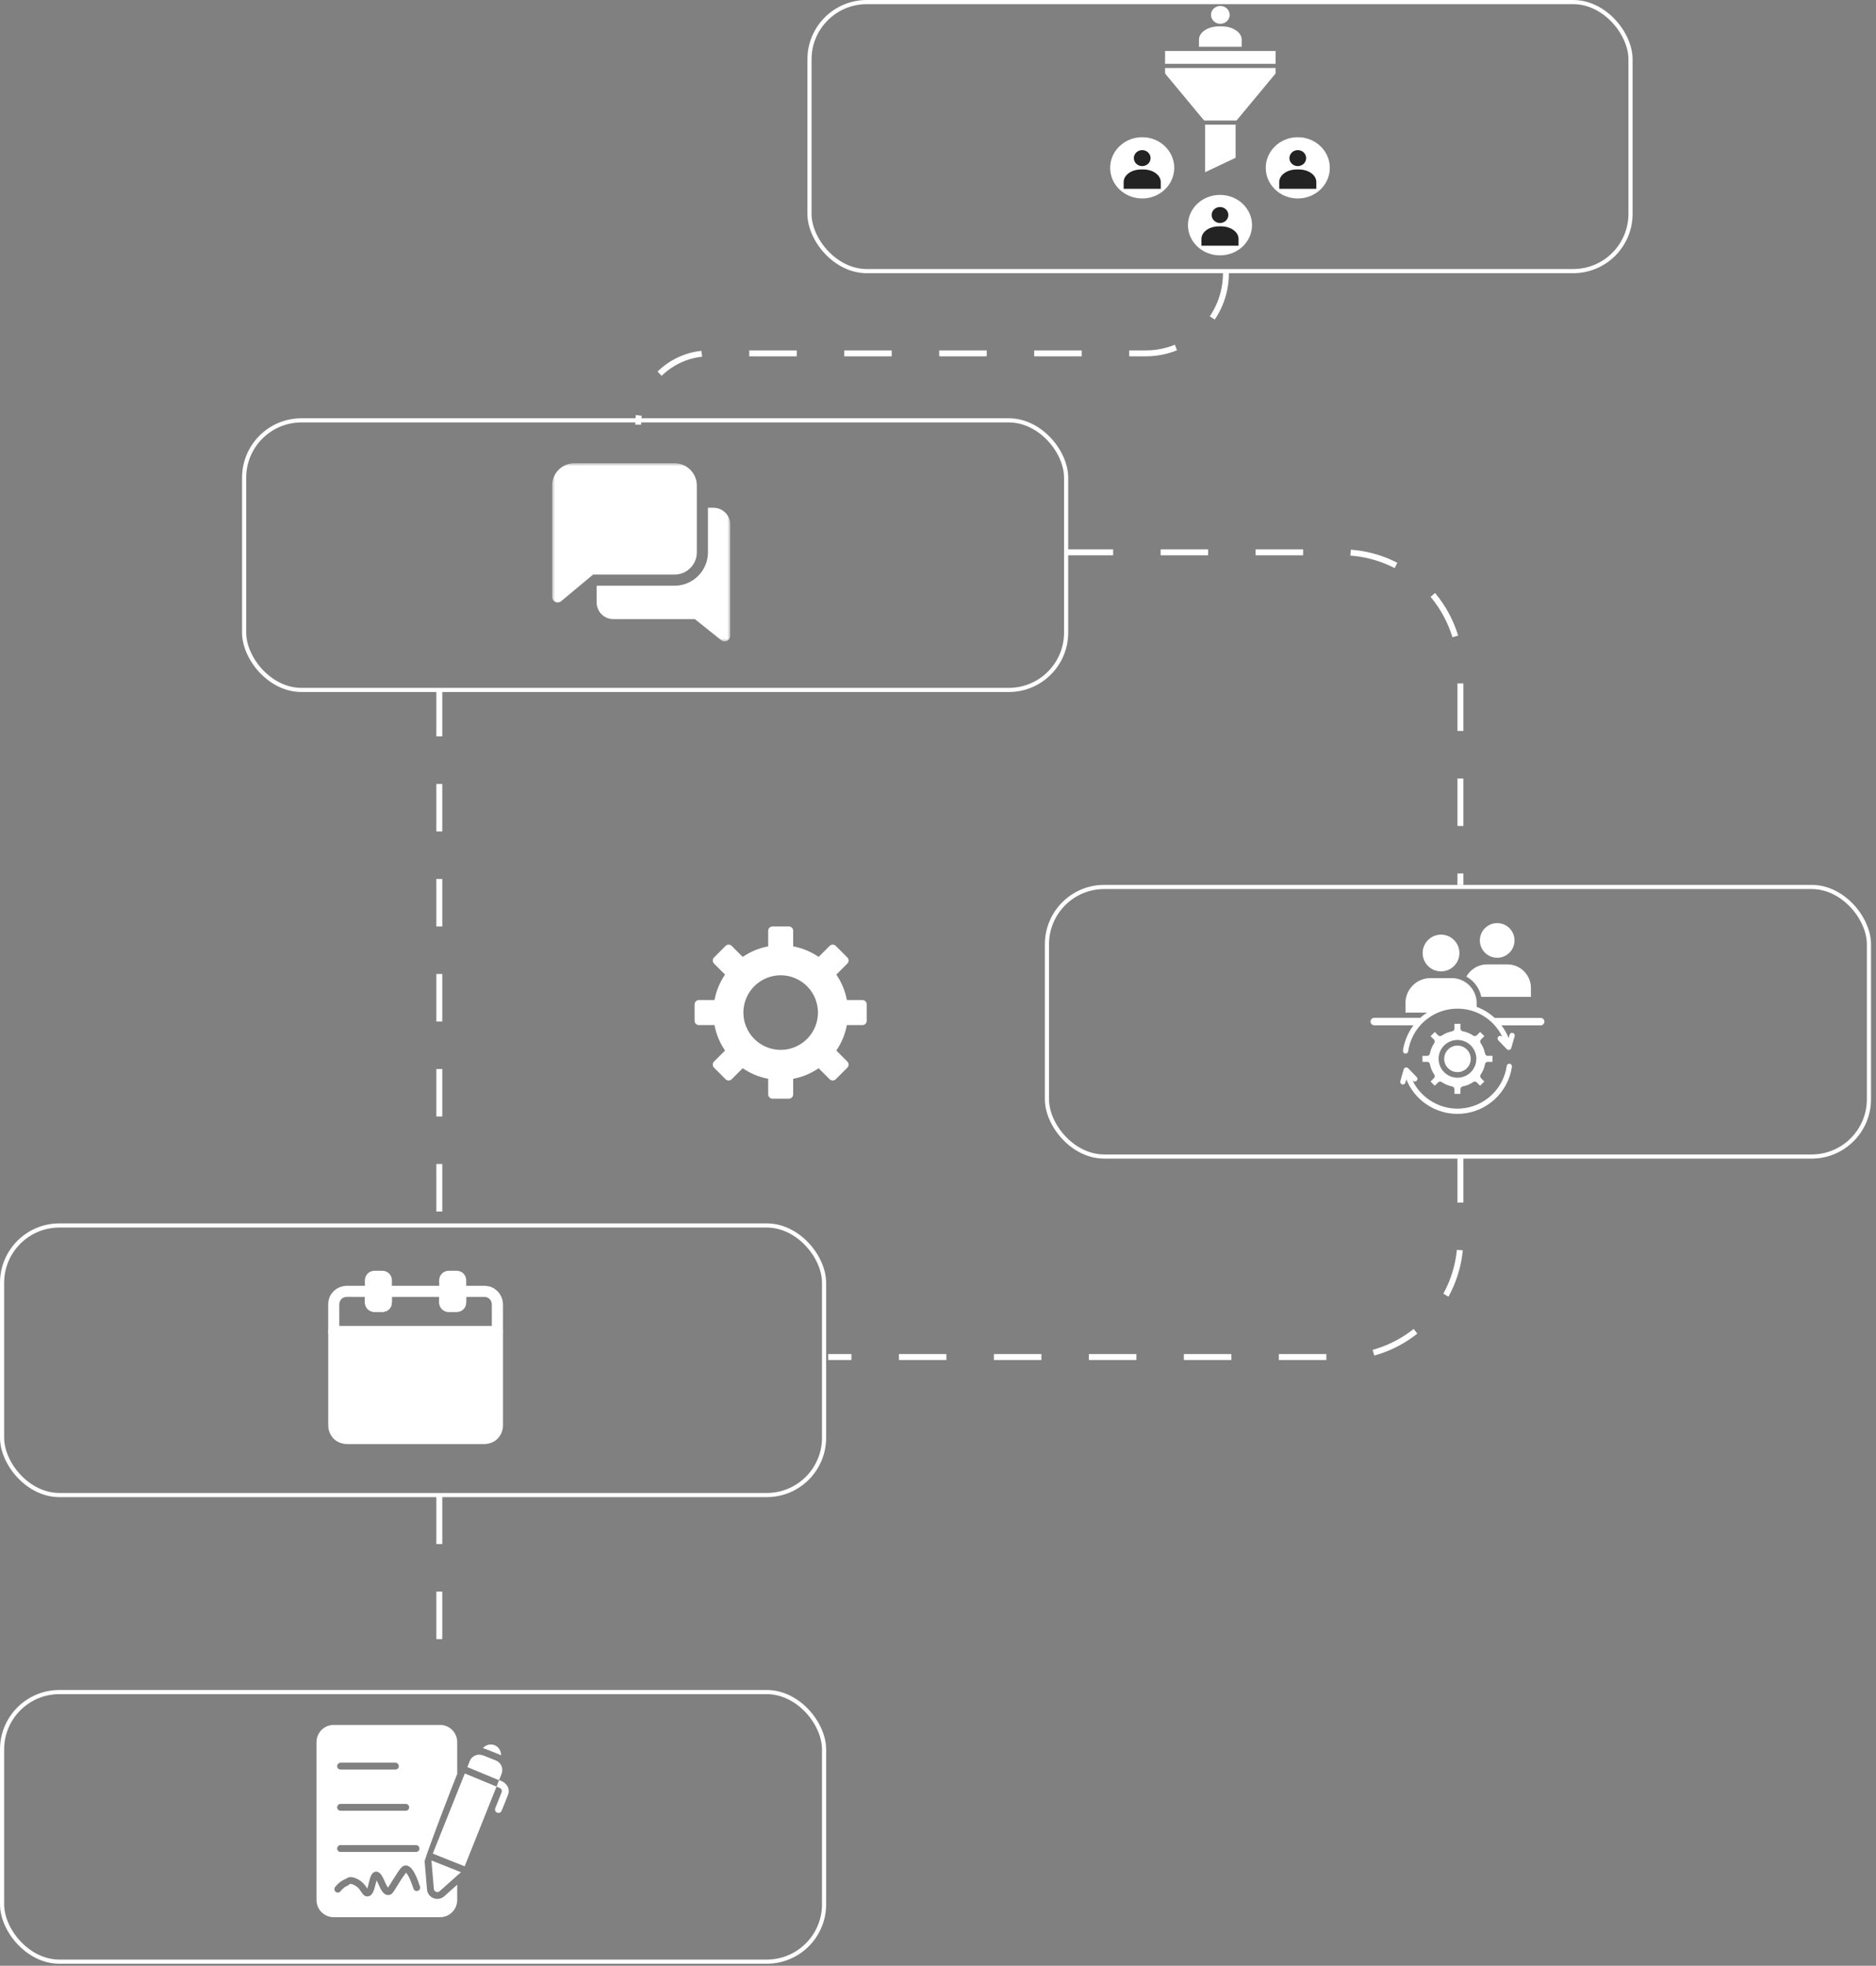 <svg width="316" height="331" viewBox="0 0 316 331" fill="none" xmlns="http://www.w3.org/2000/svg">
<rect x="0" y="0" width="316" height="331" fill="#808080" stroke="none"/>
<rect x="136.35" y="0.35" width="138.3" height="45.3" rx="9.65" stroke="white" stroke-width="0.7"/>
<rect x="41.123" y="70.782" width="138.459" height="45.391" rx="9.65" stroke="white" stroke-width="0.7"/>
<rect x="176.35" y="149.35" width="138.459" height="45.391" rx="9.65" stroke="white" stroke-width="0.7"/>
<rect x="0.35" y="284.918" width="138.459" height="45.391" rx="9.65" stroke="white" stroke-width="0.7"/>
<rect x="0.35" y="206.35" width="138.459" height="45.391" rx="9.65" stroke="white" stroke-width="0.7"/>
<path d="M83.781 224.224V240.046C83.781 241.246 82.809 242.224 81.609 242.224H58.391C57.191 242.224 56.219 241.246 56.219 240.046V224.224H83.781Z" fill="white"/>
<path d="M82.843 224.237V225.846V229.665V234.29V238.215C82.843 238.821 82.847 239.431 82.843 240.037C82.843 240.143 82.837 240.246 82.822 240.349C82.834 240.265 82.843 240.184 82.856 240.099C82.828 240.281 82.781 240.456 82.715 240.624C82.746 240.549 82.778 240.474 82.809 240.399C82.756 240.524 82.693 240.646 82.618 240.762C82.6 240.79 82.578 240.818 82.559 240.846C82.509 240.928 82.725 240.653 82.618 240.768C82.572 240.818 82.531 240.871 82.481 240.918C82.434 240.965 82.381 241.009 82.331 241.056C82.234 241.14 82.425 240.981 82.425 240.984C82.425 240.99 82.353 241.037 82.34 241.043C82.222 241.124 82.093 241.19 81.959 241.246C82.034 241.215 82.109 241.184 82.184 241.153C82.015 241.221 81.84 241.268 81.659 241.293C81.743 241.281 81.825 241.271 81.909 241.259C81.628 241.296 81.334 241.281 81.05 241.281C80.493 241.281 79.937 241.281 79.381 241.281C78.546 241.281 77.712 241.281 76.881 241.281C75.853 241.281 74.825 241.281 73.796 241.281C72.671 241.281 71.55 241.281 70.425 241.281C69.29 241.281 68.156 241.281 67.018 241.281C65.956 241.281 64.897 241.281 63.834 241.281C62.947 241.281 62.056 241.281 61.168 241.281C60.534 241.281 59.9 241.281 59.268 241.281C58.984 241.281 58.7 241.281 58.418 241.281C58.309 241.281 58.203 241.274 58.093 241.259C58.178 241.271 58.259 241.281 58.343 241.293C58.162 241.265 57.987 241.218 57.818 241.153L58.043 241.246C57.918 241.193 57.797 241.131 57.681 241.056C57.653 241.037 57.625 241.015 57.596 240.996C57.515 240.946 57.79 241.162 57.675 241.056C57.625 241.009 57.572 240.968 57.525 240.918C57.478 240.871 57.434 240.818 57.387 240.768C57.303 240.671 57.462 240.862 57.459 240.862C57.453 240.862 57.406 240.79 57.4 240.778C57.318 240.659 57.253 240.531 57.197 240.396C57.228 240.471 57.259 240.546 57.29 240.621C57.221 240.453 57.175 240.278 57.15 240.096C57.162 240.181 57.172 240.262 57.184 240.346C57.156 240.128 57.162 239.906 57.162 239.687C57.162 239.315 57.162 238.943 57.162 238.571C57.162 237.321 57.162 236.074 57.162 234.824C57.162 233.284 57.162 231.743 57.162 230.203C57.162 228.874 57.162 227.543 57.162 226.215C57.162 225.565 57.181 224.912 57.162 224.262C57.162 224.253 57.162 224.243 57.162 224.234C56.85 224.546 56.537 224.859 56.225 225.171H56.965H58.968H61.94H65.553H69.509H73.518H77.256H80.403H82.668C83.028 225.171 83.387 225.174 83.746 225.171H83.793C84.284 225.171 84.753 224.74 84.731 224.234C84.709 223.724 84.318 223.296 83.793 223.296C83.546 223.296 83.3 223.296 83.053 223.296C82.384 223.296 81.718 223.296 81.05 223.296C80.059 223.296 79.068 223.296 78.078 223.296C76.875 223.296 75.668 223.296 74.465 223.296C73.147 223.296 71.828 223.296 70.509 223.296C69.171 223.296 67.837 223.296 66.5 223.296C65.253 223.296 64.009 223.296 62.762 223.296C61.712 223.296 60.665 223.296 59.615 223.296C58.859 223.296 58.106 223.296 57.35 223.296C56.99 223.296 56.631 223.293 56.272 223.296C56.256 223.296 56.24 223.296 56.225 223.296C55.718 223.296 55.287 223.724 55.287 224.234V225.593V228.943V233.137V237.084V239.634V240.043C55.297 241.193 55.959 242.346 57.022 242.834C57.496 243.053 57.984 243.159 58.506 243.159H59.065H61.378H64.85H68.978H73.218H77.078H80.012H81.518C82.068 243.159 82.593 243.043 83.084 242.79C84.097 242.268 84.718 241.168 84.728 240.043C84.731 239.546 84.728 239.053 84.728 238.556C84.728 237.421 84.728 236.287 84.728 235.149C84.728 233.743 84.728 232.334 84.728 230.928C84.728 229.631 84.728 228.334 84.728 227.037C84.728 226.215 84.728 225.396 84.728 224.574C84.728 224.462 84.728 224.349 84.728 224.237C84.728 223.746 84.296 223.278 83.79 223.299C83.275 223.321 82.843 223.712 82.843 224.237Z" fill="white"/>
<path d="M82.844 219.615V223.659V224.234L83.781 223.296C83.534 223.296 83.287 223.296 83.041 223.296C82.372 223.296 81.706 223.296 81.037 223.296C80.047 223.296 79.056 223.296 78.066 223.296C76.862 223.296 75.656 223.296 74.453 223.296C73.134 223.296 71.816 223.296 70.497 223.296C69.159 223.296 67.825 223.296 66.487 223.296C65.241 223.296 63.997 223.296 62.75 223.296C61.7 223.296 60.653 223.296 59.603 223.296C58.847 223.296 58.094 223.296 57.337 223.296C56.978 223.296 56.619 223.29 56.259 223.296C56.244 223.296 56.228 223.296 56.212 223.296L57.15 224.234C57.15 222.843 57.15 221.456 57.15 220.065C57.15 219.815 57.138 219.559 57.172 219.309C57.159 219.393 57.15 219.474 57.138 219.559C57.166 219.378 57.212 219.203 57.278 219.034C57.247 219.109 57.216 219.184 57.184 219.259C57.237 219.134 57.3 219.012 57.375 218.896C57.394 218.868 57.416 218.84 57.434 218.812C57.484 218.731 57.269 219.006 57.375 218.89C57.422 218.84 57.462 218.787 57.513 218.74C57.559 218.693 57.612 218.649 57.663 218.603C57.759 218.518 57.569 218.678 57.569 218.674C57.569 218.668 57.641 218.621 57.653 218.615C57.772 218.534 57.9 218.468 58.034 218.412C57.959 218.443 57.884 218.474 57.809 218.506C57.978 218.437 58.153 218.39 58.334 218.365C58.25 218.378 58.169 218.387 58.084 218.399C58.584 218.334 59.112 218.378 59.616 218.378H61.869H62.4C62.087 218.065 61.775 217.753 61.462 217.44V218.837C61.462 219.003 61.459 219.168 61.462 219.331C61.487 220.203 62.163 220.878 63.034 220.903C63.484 220.915 63.938 220.906 64.388 220.903C65.041 220.899 65.622 220.543 65.878 219.937C66.003 219.64 66.009 219.34 66.009 219.028C66.009 218.499 66.009 217.968 66.009 217.44C65.697 217.753 65.384 218.065 65.072 218.378H68.409H73.694H74.912C74.6 218.065 74.287 217.753 73.975 217.44V218.837C73.975 219.003 73.972 219.168 73.975 219.331C74 220.203 74.675 220.878 75.547 220.903C75.997 220.915 76.45 220.906 76.9 220.903C77.553 220.899 78.134 220.543 78.391 219.937C78.516 219.64 78.522 219.34 78.522 219.028C78.522 218.499 78.522 217.968 78.522 217.44C78.209 217.753 77.897 218.065 77.584 218.378H81.213C81.441 218.378 81.672 218.368 81.9 218.399C81.816 218.387 81.734 218.378 81.65 218.365C81.831 218.393 82.006 218.44 82.175 218.506C82.1 218.474 82.025 218.443 81.95 218.412C82.075 218.465 82.197 218.528 82.312 218.603C82.341 218.621 82.369 218.643 82.397 218.662C82.478 218.712 82.203 218.496 82.319 218.603C82.369 218.646 82.422 218.69 82.469 218.74C82.516 218.787 82.559 218.84 82.606 218.89C82.691 218.987 82.531 218.796 82.534 218.796C82.541 218.796 82.588 218.868 82.594 218.881C82.675 218.999 82.741 219.128 82.797 219.262C82.766 219.187 82.734 219.112 82.703 219.037C82.772 219.206 82.819 219.381 82.844 219.562C82.831 219.478 82.822 219.396 82.809 219.312C82.838 219.415 82.844 219.515 82.844 219.615C82.85 220.106 83.272 220.574 83.781 220.553C84.284 220.531 84.725 220.14 84.719 219.615C84.709 218.553 84.175 217.603 83.303 217.009C82.763 216.64 82.112 216.503 81.469 216.503C80.503 216.503 79.534 216.503 78.569 216.503C78.244 216.503 77.919 216.503 77.591 216.503C77.084 216.503 76.653 216.931 76.653 217.44V218.415C76.653 218.743 76.681 219.087 76.647 219.415C76.659 219.331 76.669 219.249 76.681 219.165C76.672 219.221 76.656 219.274 76.638 219.328C76.669 219.253 76.7 219.178 76.731 219.103C76.719 219.134 76.694 219.162 76.684 219.193C76.659 219.265 76.841 219.015 76.744 219.115C76.653 219.206 76.838 219.04 76.841 219.046C76.844 219.053 76.737 219.103 76.731 219.106C76.806 219.074 76.881 219.043 76.956 219.012C76.903 219.034 76.85 219.046 76.794 219.056C76.878 219.043 76.959 219.034 77.044 219.021C76.784 219.046 76.516 219.028 76.256 219.028C75.997 219.028 75.728 219.049 75.469 219.021C75.553 219.034 75.634 219.043 75.719 219.056C75.662 219.046 75.609 219.031 75.556 219.012L75.781 219.106C75.75 219.093 75.722 219.068 75.691 219.059C75.619 219.034 75.869 219.215 75.769 219.118C75.678 219.028 75.844 219.212 75.838 219.215C75.831 219.218 75.781 219.112 75.778 219.106C75.809 219.181 75.841 219.256 75.872 219.331C75.85 219.278 75.838 219.224 75.828 219.168C75.841 219.253 75.85 219.334 75.862 219.418C75.828 219.09 75.856 218.746 75.856 218.418C75.856 218.093 75.856 217.768 75.856 217.443C75.856 216.937 75.428 216.506 74.919 216.506C73.806 216.506 72.694 216.506 71.581 216.506C69.819 216.506 68.059 216.506 66.297 216.506C65.891 216.506 65.484 216.506 65.078 216.506C64.572 216.506 64.141 216.934 64.141 217.443V218.418C64.141 218.746 64.169 219.09 64.134 219.418C64.147 219.334 64.156 219.253 64.169 219.168C64.159 219.224 64.144 219.278 64.125 219.331C64.156 219.256 64.188 219.181 64.219 219.106C64.206 219.137 64.181 219.165 64.172 219.196C64.147 219.268 64.328 219.018 64.231 219.118C64.141 219.209 64.325 219.043 64.328 219.049C64.331 219.056 64.225 219.106 64.219 219.109C64.294 219.078 64.369 219.046 64.444 219.015C64.391 219.037 64.338 219.049 64.281 219.059C64.366 219.046 64.447 219.037 64.531 219.024C64.272 219.049 64.003 219.031 63.744 219.031C63.484 219.031 63.216 219.053 62.956 219.024C63.041 219.037 63.122 219.046 63.206 219.059C63.15 219.049 63.097 219.034 63.044 219.015L63.269 219.109C63.237 219.096 63.209 219.071 63.178 219.062C63.106 219.037 63.356 219.218 63.256 219.121C63.166 219.031 63.331 219.215 63.325 219.218C63.319 219.221 63.269 219.115 63.266 219.109C63.297 219.184 63.328 219.259 63.359 219.334C63.337 219.281 63.325 219.228 63.316 219.171C63.328 219.256 63.337 219.337 63.35 219.421C63.316 219.093 63.344 218.749 63.344 218.421C63.344 218.096 63.344 217.771 63.344 217.446C63.344 216.94 62.916 216.509 62.406 216.509C61.712 216.509 61.016 216.509 60.322 216.509C59.862 216.509 59.403 216.509 58.944 216.509C58.703 216.509 58.456 216.496 58.216 216.515C57.237 216.593 56.406 217.065 55.831 217.856C55.453 218.374 55.281 219.031 55.281 219.668V221.956V224.234C55.281 224.74 55.709 225.171 56.219 225.171H56.959H58.962H61.934H65.547H69.503H73.513H77.25H80.397H82.662C83.022 225.171 83.381 225.174 83.741 225.171H83.787C84.294 225.171 84.725 224.743 84.725 224.234C84.725 222.887 84.725 221.537 84.725 220.19C84.725 219.999 84.725 219.806 84.725 219.615C84.725 219.124 84.294 218.656 83.787 218.678C83.275 218.703 82.844 219.09 82.844 219.615Z" fill="white"/>
<path d="M65.063 219.34C65.063 219.69 64.779 219.974 64.429 219.974H63.044C62.694 219.974 62.41 219.69 62.41 219.34V215.546C62.41 215.196 62.694 214.912 63.044 214.912H64.429C64.779 214.912 65.063 215.196 65.063 215.546V219.34Z" fill="white"/>
<path d="M64.141 215.55V218.893C64.141 219.065 64.154 219.243 64.135 219.415C64.147 219.331 64.157 219.25 64.169 219.165C64.16 219.221 64.144 219.275 64.125 219.328C64.157 219.253 64.188 219.178 64.219 219.103C64.207 219.134 64.182 219.162 64.172 219.193C64.147 219.265 64.329 219.015 64.232 219.115C64.141 219.206 64.325 219.04 64.329 219.046C64.332 219.053 64.225 219.103 64.219 219.106C64.294 219.075 64.369 219.043 64.444 219.012C64.391 219.034 64.338 219.046 64.282 219.056C64.366 219.043 64.447 219.034 64.532 219.021C64.272 219.046 64.004 219.028 63.744 219.028C63.485 219.028 63.216 219.05 62.957 219.021C63.041 219.034 63.122 219.043 63.207 219.056C63.15 219.046 63.097 219.031 63.044 219.012C63.119 219.043 63.194 219.075 63.269 219.106C63.238 219.093 63.21 219.068 63.179 219.059C63.107 219.034 63.357 219.215 63.257 219.118C63.166 219.028 63.332 219.212 63.325 219.215C63.319 219.218 63.269 219.112 63.266 219.106C63.297 219.181 63.329 219.256 63.36 219.331C63.338 219.278 63.325 219.225 63.316 219.168C63.329 219.253 63.338 219.334 63.35 219.418C63.335 219.271 63.344 219.121 63.344 218.975C63.344 218.671 63.344 218.371 63.344 218.068C63.344 217.378 63.344 216.687 63.344 215.996C63.344 215.821 63.332 215.64 63.35 215.465C63.338 215.55 63.329 215.631 63.316 215.715C63.325 215.659 63.341 215.606 63.36 215.553C63.329 215.628 63.297 215.703 63.266 215.778C63.279 215.746 63.304 215.718 63.313 215.687C63.338 215.615 63.157 215.865 63.254 215.765C63.344 215.675 63.16 215.84 63.157 215.834C63.154 215.828 63.26 215.778 63.266 215.775C63.191 215.806 63.116 215.837 63.041 215.868C63.094 215.846 63.147 215.834 63.204 215.825C63.119 215.837 63.038 215.846 62.954 215.859C63.213 215.834 63.482 215.853 63.741 215.853C64 215.853 64.269 215.831 64.529 215.859C64.444 215.846 64.363 215.837 64.279 215.825C64.335 215.834 64.388 215.85 64.441 215.868C64.366 215.837 64.291 215.806 64.216 215.775C64.247 215.787 64.275 215.812 64.307 215.821C64.379 215.846 64.129 215.665 64.229 215.762C64.319 215.853 64.154 215.668 64.16 215.665C64.166 215.662 64.216 215.768 64.219 215.775C64.188 215.7 64.157 215.625 64.125 215.55C64.147 215.603 64.16 215.656 64.169 215.712C64.157 215.628 64.147 215.546 64.135 215.462C64.141 215.493 64.141 215.521 64.141 215.55C64.157 216.04 64.56 216.509 65.079 216.487C65.572 216.465 66.035 216.075 66.016 215.55C65.988 214.678 65.319 214.003 64.444 213.978C64.247 213.971 64.05 213.978 63.85 213.978C63.594 213.978 63.338 213.975 63.085 213.978C62.375 213.984 61.8 214.396 61.554 215.053C61.41 215.434 61.469 215.937 61.469 216.337V218.14C61.469 218.531 61.463 218.921 61.469 219.309C61.482 220 61.894 220.581 62.544 220.818C62.822 220.918 63.122 220.903 63.413 220.903H64.266C64.754 220.903 65.213 220.79 65.566 220.428C65.879 220.109 66.013 219.687 66.013 219.246C66.013 219.075 66.013 218.9 66.013 218.728C66.013 217.693 66.013 216.659 66.013 215.621C66.013 215.596 66.013 215.571 66.013 215.55C66.013 215.059 65.582 214.59 65.075 214.612C64.572 214.637 64.141 215.025 64.141 215.55Z" fill="white"/>
<path d="M77.593 215.549V219.331C77.593 219.681 77.309 219.974 76.956 219.974H75.552C75.202 219.974 74.902 219.681 74.902 219.331V215.549C74.902 215.199 75.202 214.912 75.552 214.912H76.956C77.309 214.912 77.593 215.199 77.593 215.549Z" fill="white"/>
<path d="M76.656 215.55V218.893C76.656 219.065 76.668 219.243 76.65 219.415C76.662 219.331 76.671 219.25 76.684 219.165C76.675 219.221 76.659 219.275 76.64 219.328C76.671 219.253 76.703 219.178 76.734 219.103C76.722 219.134 76.697 219.162 76.687 219.193C76.662 219.265 76.843 219.015 76.746 219.115C76.656 219.206 76.84 219.04 76.843 219.046C76.847 219.053 76.74 219.103 76.734 219.106C76.809 219.075 76.884 219.043 76.959 219.012C76.906 219.034 76.853 219.046 76.796 219.056C76.881 219.043 76.962 219.034 77.046 219.021C76.787 219.046 76.518 219.028 76.259 219.028C76 219.028 75.731 219.05 75.472 219.021C75.556 219.034 75.637 219.043 75.722 219.056C75.665 219.046 75.612 219.031 75.559 219.012L75.784 219.106C75.753 219.093 75.725 219.068 75.693 219.059C75.621 219.034 75.871 219.215 75.772 219.118C75.681 219.028 75.847 219.212 75.84 219.215C75.834 219.218 75.784 219.112 75.781 219.106C75.812 219.181 75.843 219.256 75.875 219.331C75.853 219.278 75.84 219.225 75.831 219.168C75.843 219.253 75.853 219.334 75.865 219.418C75.85 219.271 75.859 219.121 75.859 218.975C75.859 218.671 75.859 218.371 75.859 218.068C75.859 217.378 75.859 216.687 75.859 215.996C75.859 215.821 75.847 215.64 75.865 215.465C75.853 215.55 75.843 215.631 75.831 215.715C75.84 215.659 75.856 215.606 75.875 215.553C75.843 215.628 75.812 215.703 75.781 215.778C75.793 215.746 75.818 215.718 75.828 215.687C75.853 215.615 75.671 215.865 75.768 215.765C75.859 215.675 75.675 215.84 75.671 215.834C75.668 215.828 75.775 215.778 75.781 215.775C75.706 215.806 75.631 215.837 75.556 215.868C75.609 215.846 75.662 215.834 75.718 215.825C75.634 215.837 75.553 215.846 75.468 215.859C75.728 215.834 75.996 215.853 76.256 215.853C76.515 215.853 76.784 215.831 77.043 215.859C76.959 215.846 76.878 215.837 76.793 215.825C76.85 215.834 76.903 215.85 76.956 215.868C76.881 215.837 76.806 215.806 76.731 215.775C76.762 215.787 76.79 215.812 76.822 215.821C76.893 215.846 76.643 215.665 76.743 215.762C76.834 215.853 76.668 215.668 76.675 215.665C76.681 215.662 76.731 215.768 76.734 215.775C76.703 215.7 76.671 215.625 76.64 215.55C76.662 215.603 76.675 215.656 76.684 215.712C76.671 215.628 76.662 215.546 76.65 215.462C76.653 215.493 76.656 215.521 76.656 215.55C76.671 216.04 77.075 216.509 77.593 216.487C78.087 216.465 78.55 216.075 78.531 215.55C78.503 214.678 77.834 214.003 76.959 213.978C76.762 213.971 76.562 213.978 76.365 213.978C76.109 213.978 75.853 213.975 75.597 213.978C74.887 213.984 74.312 214.396 74.065 215.053C73.921 215.434 73.981 215.937 73.981 216.337V218.14C73.981 218.531 73.975 218.921 73.981 219.309C73.993 220 74.406 220.581 75.056 220.818C75.334 220.918 75.634 220.903 75.925 220.903H76.781C77.268 220.903 77.728 220.79 78.081 220.428C78.393 220.109 78.528 219.687 78.528 219.246C78.528 219.075 78.528 218.9 78.528 218.728C78.528 217.693 78.528 216.659 78.528 215.621C78.528 215.596 78.528 215.571 78.528 215.55C78.528 215.059 78.097 214.59 77.59 214.612C77.084 214.637 76.656 215.025 76.656 215.55Z" fill="white"/>
<path d="M74.813 319.315C74.572 319.525 74.279 319.665 73.964 319.72C73.649 319.775 73.326 319.743 73.028 319.626C72.731 319.51 72.471 319.314 72.277 319.061C72.083 318.807 71.962 318.505 71.928 318.187L71.523 313.372C72.226 311.005 76.264 300.519 77.015 298.699V293.34C77.015 292.573 76.71 291.838 76.168 291.296C75.626 290.754 74.891 290.449 74.125 290.449H56.203C55.437 290.449 54.702 290.754 54.159 291.296C53.617 291.838 53.313 292.573 53.312 293.34V319.933C53.313 320.7 53.617 321.435 54.16 321.977C54.702 322.519 55.437 322.824 56.203 322.824H74.125C74.891 322.824 75.626 322.519 76.168 321.977C76.71 321.435 77.015 320.7 77.015 319.933V317.355C76.777 317.558 75.09 319.07 74.813 319.315ZM57.359 296.808H66.609C66.761 296.811 66.906 296.873 67.013 296.981C67.119 297.089 67.179 297.235 67.179 297.387C67.179 297.538 67.119 297.684 67.013 297.792C66.906 297.901 66.761 297.962 66.609 297.965H57.359C57.208 297.962 57.063 297.901 56.956 297.792C56.849 297.684 56.79 297.538 56.79 297.387C56.79 297.235 56.849 297.089 56.956 296.981C57.063 296.873 57.208 296.811 57.359 296.808ZM57.359 303.746H68.344C68.497 303.746 68.644 303.807 68.752 303.915C68.861 304.024 68.922 304.171 68.922 304.324C68.922 304.477 68.861 304.624 68.752 304.733C68.644 304.841 68.497 304.902 68.344 304.902H57.359C57.208 304.9 57.063 304.838 56.956 304.73C56.849 304.622 56.79 304.476 56.79 304.324C56.79 304.172 56.849 304.026 56.956 303.918C57.063 303.81 57.208 303.748 57.359 303.746ZM57.359 310.683H70.078C70.23 310.686 70.375 310.747 70.481 310.856C70.588 310.964 70.648 311.11 70.648 311.261C70.648 311.413 70.588 311.559 70.481 311.667C70.375 311.775 70.23 311.837 70.078 311.84H57.359C57.208 311.837 57.063 311.775 56.956 311.667C56.849 311.559 56.79 311.413 56.79 311.261C56.79 311.11 56.849 310.964 56.956 310.856C57.063 310.747 57.208 310.686 57.359 310.683ZM70.373 318.39C70.227 318.436 70.069 318.423 69.933 318.354C69.796 318.285 69.693 318.165 69.644 318.02C69.003 316.048 68.558 315.482 68.384 315.326C67.817 316.096 67.29 316.895 66.806 317.719C66.187 318.725 65.979 319.066 65.43 319.089C64.557 319.118 64.141 318.153 63.724 317.222C63.638 317.037 63.534 316.806 63.435 316.615C63.372 316.829 63.308 317.089 63.262 317.28C63.012 318.278 62.768 319.304 61.863 319.326C61.343 319.326 61.048 318.875 60.805 318.511C60.562 318.066 60.197 317.699 59.753 317.453C58.793 316.985 58.891 317.355 58.689 317.436C58.16 317.645 57.7 317.998 57.359 318.453C57.267 318.573 57.13 318.652 56.98 318.672C56.83 318.692 56.678 318.652 56.556 318.561C56.435 318.47 56.355 318.334 56.334 318.184C56.312 318.034 56.35 317.881 56.44 317.759C56.91 317.132 57.544 316.646 58.273 316.355C58.55 316.245 58.862 315.736 60.261 316.418C60.892 316.751 61.415 317.256 61.77 317.875C61.913 318.251 62.077 317.119 62.135 317.002C62.36 316.094 62.568 315.233 63.297 315.158C64.395 315.058 64.743 317.063 65.355 317.846C65.612 317.483 65.945 316.901 66.251 316.424C67.448 314.505 67.754 314.158 68.274 314.123C69.165 314.059 69.922 315.117 70.743 317.661C70.767 317.733 70.777 317.81 70.772 317.886C70.767 317.962 70.746 318.036 70.712 318.104C70.677 318.171 70.629 318.232 70.571 318.281C70.513 318.33 70.445 318.367 70.373 318.39Z" fill="white"/>
<path d="M77.287 315.106C76.042 314.615 73.912 313.765 72.674 313.273L73.079 318.066C73.089 318.173 73.129 318.274 73.193 318.36C73.258 318.446 73.344 318.512 73.444 318.552C73.543 318.592 73.652 318.604 73.758 318.586C73.864 318.569 73.963 318.523 74.044 318.453C75.042 317.56 76.654 316.128 77.64 315.25C77.62 315.237 77.295 315.119 77.287 315.106Z" fill="white"/>
<path d="M83.947 295.357C84.093 295.369 84.424 295.707 84.392 295.473C84.394 295.128 84.293 294.791 84.101 294.505C83.909 294.218 83.636 293.996 83.317 293.866C82.978 293.73 82.604 293.704 82.249 293.793C81.894 293.881 81.576 294.078 81.34 294.357C81.499 294.397 81.656 294.447 81.808 294.507L83.947 295.357Z" fill="white"/>
<path d="M85.549 300.902C85.4 300.618 85.192 300.369 84.938 300.172C84.685 299.976 84.392 299.836 84.08 299.763C84.026 299.777 84.501 298.696 84.491 298.687C84.658 298.259 84.65 297.783 84.469 297.36C84.287 296.938 83.946 296.605 83.519 296.433C83.175 296.295 82.267 295.934 81.912 295.791C81.561 295.618 81.184 295.505 80.796 295.456C80.439 295.442 80.085 295.54 79.785 295.736C79.485 295.931 79.252 296.215 79.12 296.548L78.721 297.548C80.039 298.093 82.765 299.224 84.063 299.763L83.635 300.832C82.248 300.252 79.68 299.201 78.293 298.624C76.865 302.174 74.373 308.443 72.899 312.117C74.468 312.747 76.704 313.625 78.27 314.256L83.635 300.838C83.626 300.821 84.156 301.052 84.167 301.052C84.309 301.11 84.422 301.221 84.483 301.361C84.543 301.502 84.546 301.661 84.491 301.803L83.415 304.486C83.369 304.607 83.365 304.74 83.403 304.864C83.441 304.988 83.52 305.095 83.626 305.169C83.733 305.243 83.861 305.279 83.991 305.272C84.12 305.264 84.243 305.213 84.341 305.128C84.445 305.189 85.508 302.314 85.566 302.231C85.734 301.803 85.728 301.325 85.549 300.902Z" fill="white"/>
<mask id="mask0_96_490" style="mask-type:luminance" maskUnits="userSpaceOnUse" x="93" y="78" width="30" height="30">
<path d="M123 78H93V108H123V78Z" fill="white"/>
</mask>
<g mask="url(#mask0_96_490)">
<path d="M113.625 78H96.75C94.682 78 93 79.682 93 81.75V100.5C93 100.864 93.21 101.194 93.54 101.349C93.666 101.407 93.802 101.437 93.938 101.437C94.153 101.437 94.367 101.364 94.537 101.22L99.902 96.75H113.625C115.693 96.75 117.375 95.068 117.375 93V81.75C117.375 79.682 115.693 78 113.625 78Z" fill="white"/>
<path d="M120.188 85.5H119.25V93C119.25 96.101 116.726 98.625 113.625 98.625H100.581L100.5 98.692V101.438C100.5 102.988 101.762 104.25 103.312 104.25H117.045L121.476 107.796C121.646 107.931 121.854 108 122.062 108C122.199 108 122.338 107.968 122.469 107.906C122.794 107.751 123 107.423 123 107.062V88.312C123 86.762 121.738 85.5 120.188 85.5Z" fill="white"/>
</g>
<path d="M252.192 155.436C251.386 155.436 250.654 155.764 250.128 156.29C249.602 156.816 249.273 157.548 249.273 158.354C249.273 159.161 249.602 159.893 250.128 160.419C250.654 160.945 251.386 161.273 252.192 161.273C252.999 161.273 253.73 160.945 254.257 160.419C254.783 159.893 255.111 159.161 255.111 158.354C255.111 157.548 254.783 156.816 254.257 156.29C253.73 155.764 252.999 155.436 252.192 155.436ZM242.731 157.377C241.877 157.377 241.104 157.726 240.544 158.286C239.983 158.847 239.635 159.619 239.635 160.474C239.635 161.328 239.983 162.101 240.544 162.661C241.104 163.222 241.877 163.563 242.731 163.563C243.586 163.563 244.358 163.222 244.919 162.661C245.479 162.101 245.828 161.328 245.828 160.474C245.828 159.619 245.479 158.847 244.919 158.286C244.365 157.726 243.586 157.377 242.731 157.377ZM247.004 164.438C247.414 164.671 247.797 164.958 248.125 165.286C248.815 165.977 249.314 166.865 249.513 167.863H257.873V166.346C257.873 165.259 257.429 164.268 256.711 163.55C255.993 162.832 255.002 162.388 253.915 162.388H250.483C249.677 162.388 248.925 162.634 248.303 163.051C247.763 163.399 247.318 163.878 247.004 164.438ZM245.999 172.389H244.994V173.161C245.008 173.394 244.844 173.605 244.611 173.653C244.29 173.715 243.982 173.811 243.688 173.927C243.401 174.05 243.128 174.193 242.868 174.371C242.684 174.515 242.41 174.501 242.239 174.33L241.679 173.77L240.975 174.48L241.535 175.041C241.692 175.198 241.72 175.451 241.59 175.643C241.412 175.909 241.255 176.189 241.132 176.49C241.016 176.777 240.92 177.071 240.865 177.379C240.838 177.618 240.64 177.796 240.394 177.796H239.601V178.794H240.394C240.619 178.794 240.817 178.951 240.858 179.177C240.92 179.498 241.009 179.806 241.132 180.1C241.255 180.387 241.398 180.66 241.576 180.92C241.72 181.104 241.706 181.378 241.535 181.549L240.975 182.109L241.679 182.82L242.239 182.26C242.396 182.103 242.649 182.075 242.841 182.205C243.107 182.383 243.388 182.54 243.688 182.663C243.969 182.779 244.27 182.868 244.577 182.93C244.81 182.957 244.994 183.155 244.994 183.401V184.194H245.999V183.401C245.999 183.176 246.156 182.978 246.382 182.937C246.703 182.875 247.011 182.786 247.305 182.663C247.592 182.54 247.865 182.396 248.125 182.219C248.31 182.075 248.583 182.089 248.754 182.26L249.314 182.82L250.019 182.109L249.465 181.549C249.308 181.392 249.28 181.139 249.41 180.947C249.595 180.681 249.745 180.4 249.868 180.1C249.991 179.806 250.08 179.498 250.142 179.177C250.183 178.958 250.374 178.794 250.606 178.794H251.399V177.789H250.606C250.381 177.789 250.183 177.632 250.142 177.406C250.08 177.085 249.984 176.777 249.868 176.483C249.745 176.196 249.602 175.923 249.424 175.663C249.28 175.479 249.294 175.205 249.465 175.034L250.025 174.474L249.321 173.763L248.761 174.323C248.604 174.48 248.351 174.508 248.159 174.378C247.893 174.2 247.612 174.043 247.312 173.92C247.024 173.804 246.73 173.715 246.423 173.653C246.184 173.626 246.006 173.428 246.006 173.182V172.389H245.999ZM247.079 176.716C246.676 176.312 246.115 176.06 245.5 176.06C244.885 176.06 244.324 176.312 243.921 176.716C243.518 177.119 243.265 177.68 243.265 178.295C243.265 178.91 243.518 179.471 243.921 179.874C244.324 180.277 244.885 180.53 245.5 180.53C246.115 180.53 246.676 180.277 247.079 179.874C247.482 179.471 247.735 178.91 247.735 178.295C247.735 177.68 247.482 177.119 247.079 176.716ZM245.5 175.109C246.375 175.109 247.175 175.465 247.749 176.039C248.323 176.613 248.679 177.413 248.679 178.288C248.679 179.163 248.323 179.963 247.749 180.537C247.175 181.111 246.382 181.467 245.5 181.467C244.625 181.467 243.825 181.111 243.251 180.537C242.677 179.963 242.321 179.163 242.321 178.288C242.321 177.413 242.677 176.613 243.251 176.039C243.825 175.465 244.625 175.109 245.5 175.109ZM239.238 171.384H236.292H231.486C231.315 171.384 231.158 171.452 231.042 171.568C230.933 171.685 230.857 171.842 230.857 172.013C230.857 172.184 230.926 172.341 231.042 172.457C231.158 172.573 231.315 172.642 231.486 172.642H238.097C237.174 173.865 236.545 175.328 236.319 176.907C236.285 177.153 236.456 177.379 236.695 177.406C236.935 177.44 237.16 177.27 237.194 177.03C237.475 175.089 238.418 173.346 239.806 172.067C241.166 170.81 242.95 169.989 244.946 169.859C246.963 169.723 248.822 170.304 250.326 171.363C251.495 172.19 252.445 173.312 253.074 174.61L253.013 174.549C252.842 174.371 252.562 174.371 252.384 174.542C252.206 174.713 252.206 174.993 252.377 175.171L253.806 176.647C253.86 176.709 253.929 176.757 254.018 176.777C254.257 176.846 254.496 176.709 254.564 176.47L255.132 174.474C255.2 174.234 255.063 173.995 254.824 173.927C254.585 173.858 254.346 173.995 254.277 174.234L254.12 174.788C253.813 174.022 253.402 173.305 252.917 172.655H259.514C259.685 172.655 259.842 172.587 259.958 172.471C260.074 172.354 260.143 172.197 260.143 172.026C260.143 171.855 260.074 171.698 259.958 171.582C259.842 171.466 259.685 171.397 259.514 171.397H251.769C251.475 171.131 251.167 170.878 250.839 170.646C250.196 170.187 249.485 169.818 248.733 169.538V168.889C248.733 167.74 248.262 166.688 247.503 165.929C246.744 165.17 245.698 164.698 244.543 164.698H240.934C239.785 164.698 238.732 165.17 237.974 165.929C237.215 166.688 236.743 167.733 236.743 168.889V170.509H240.373C239.977 170.762 239.594 171.062 239.238 171.384ZM253.799 179.484C253.833 179.245 254.059 179.074 254.298 179.108C254.537 179.143 254.708 179.368 254.674 179.607C254.366 181.747 253.32 183.675 251.789 185.09C250.285 186.484 248.31 187.387 246.108 187.537C243.907 187.688 241.829 187.045 240.154 185.869C238.705 184.851 237.557 183.422 236.887 181.74L236.729 182.294C236.661 182.533 236.422 182.67 236.183 182.602C235.943 182.533 235.807 182.287 235.875 182.055L236.442 180.065C236.511 179.826 236.757 179.689 236.989 179.758C237.071 179.778 237.146 179.826 237.201 179.888L238.63 181.357C238.801 181.535 238.794 181.815 238.623 181.986C238.445 182.157 238.165 182.15 237.994 181.979L237.926 181.911C238.548 183.217 239.498 184.324 240.667 185.145C242.178 186.211 244.058 186.792 246.054 186.655C248.05 186.525 249.827 185.705 251.188 184.447C252.575 183.169 253.525 181.426 253.799 179.484Z" fill="white"/>
<path d="M206.5 46V46C206.5 53.456 200.456 59.5 193 59.5H119.5C112.873 59.5 107.5 64.873 107.5 71.5V71.5M179.5 93H226C237.046 93 246 101.954 246 113V149M74 116V206M74 252V283.5M246 194.5V208.5C246 219.546 237.046 228.5 226 228.5H139.5" stroke="white" stroke-dasharray="8 8"/>
<path fill-rule="evenodd" clip-rule="evenodd" d="M130.12 156H132.88C133.072 156.001 133.256 156.077 133.392 156.213C133.528 156.349 133.605 156.533 133.605 156.725V159.349C135.143 159.638 136.604 160.244 137.896 161.127L139.752 159.271C139.888 159.136 140.072 159.06 140.264 159.06C140.457 159.06 140.641 159.136 140.777 159.271L142.729 161.223C142.864 161.359 142.94 161.544 142.94 161.736C142.94 161.928 142.864 162.112 142.729 162.248L140.873 164.105C141.756 165.396 142.362 166.857 142.651 168.395H145.275C145.467 168.396 145.651 168.473 145.787 168.608C145.923 168.744 145.999 168.928 146 169.12V171.88C145.999 172.072 145.923 172.256 145.787 172.392C145.651 172.528 145.467 172.605 145.275 172.605H142.65C142.362 174.143 141.756 175.605 140.873 176.896L142.729 178.752C142.864 178.889 142.94 179.073 142.94 179.265C142.94 179.457 142.864 179.641 142.729 179.778L140.777 181.73C140.641 181.865 140.457 181.941 140.264 181.941C140.072 181.941 139.888 181.865 139.752 181.73L137.896 179.873C136.604 180.756 135.143 181.362 133.605 181.651V184.275C133.604 184.467 133.528 184.651 133.392 184.787C133.256 184.923 133.072 184.999 132.88 185H130.12C129.928 184.999 129.744 184.923 129.608 184.787C129.472 184.651 129.395 184.467 129.395 184.275V181.651C127.857 181.362 126.396 180.756 125.104 179.873L123.248 181.729C123.112 181.864 122.927 181.94 122.735 181.94C122.543 181.94 122.359 181.864 122.223 181.729L120.271 179.777C120.135 179.641 120.059 179.457 120.059 179.265C120.059 179.072 120.135 178.888 120.271 178.752L122.127 176.895C121.243 175.604 120.638 174.143 120.349 172.605H117.725C117.533 172.604 117.349 172.528 117.213 172.392C117.077 172.256 117.001 172.072 117 171.88V169.12C117.001 168.928 117.077 168.744 117.213 168.608C117.349 168.472 117.533 168.395 117.725 168.395H120.349C120.638 166.857 121.244 165.396 122.127 164.104L120.271 162.248C120.136 162.111 120.06 161.927 120.06 161.735C120.06 161.543 120.136 161.359 120.271 161.222L122.223 159.271C122.359 159.135 122.544 159.059 122.736 159.059C122.928 159.059 123.112 159.135 123.248 159.271L125.104 161.127C126.396 160.243 127.857 159.638 129.395 159.349V156.725C129.396 156.533 129.472 156.349 129.608 156.213C129.744 156.077 129.928 156.001 130.12 156ZM131.5 164.22C130.258 164.22 129.044 164.589 128.011 165.279C126.979 165.969 126.174 166.949 125.698 168.097C125.223 169.244 125.099 170.507 125.341 171.725C125.583 172.943 126.181 174.062 127.06 174.94C127.938 175.818 129.057 176.417 130.275 176.659C131.493 176.901 132.756 176.777 133.903 176.302C135.05 175.826 136.031 175.021 136.721 173.989C137.411 172.956 137.779 171.742 137.779 170.5C137.779 168.835 137.118 167.237 135.94 166.06C134.763 164.882 133.165 164.22 131.5 164.22Z" fill="white"/>
<path d="M205.556 4.008C206.423 4.008 207.129 3.333 207.129 2.504C207.129 1.675 206.423 1 205.556 1C204.688 1 203.982 1.675 203.982 2.504C203.982 3.333 204.688 4.008 205.556 4.008Z" fill="white"/>
<path d="M209.153 6.672C209.153 5.438 207.649 4.438 205.77 4.438H205.342C203.463 4.438 201.959 5.438 201.959 6.672V7.878H209.153V6.672Z" fill="white"/>
<path d="M214.862 8.586H209.437H201.675H196.25V10.752H214.862V8.586Z" fill="white"/>
<path d="M214.862 11.454H196.25V12.378L202.822 20.29H208.29L214.862 12.378V11.454Z" fill="white"/>
<path d="M202.984 28.998L208.127 26.567V20.993H202.984V28.998Z" fill="white"/>
<ellipse cx="192.396" cy="28.263" rx="5.396" ry="5.158" fill="white"/>
<path d="M195.52 30.651C195.52 29.482 194.214 28.535 192.582 28.535H192.21C190.579 28.535 189.272 29.482 189.272 30.651V31.793H195.52V30.651Z" fill="#232323"/>
<path d="M192.397 27.971C193.174 27.971 193.806 27.367 193.806 26.624C193.806 25.881 193.174 25.277 192.397 25.277C191.62 25.277 190.988 25.881 190.988 26.624C190.988 27.367 191.62 27.971 192.397 27.971Z" fill="#232323"/>
<ellipse cx="205.5" cy="37.909" rx="5.396" ry="5.091" fill="white"/>
<path d="M208.624 40.229C208.624 39.06 207.318 38.114 205.686 38.114H205.314C203.682 38.114 202.376 39.06 202.376 40.229V41.372H208.624V40.229Z" fill="#232323"/>
<path d="M205.501 37.55C206.277 37.55 206.909 36.946 206.909 36.203C206.909 35.46 206.277 34.856 205.501 34.856C204.724 34.856 204.092 35.46 204.092 36.203C204.092 36.946 204.724 37.55 205.501 37.55Z" fill="#232323"/>
<ellipse cx="218.604" cy="28.263" rx="5.396" ry="5.158" fill="white"/>
<path d="M221.728 30.651C221.728 29.482 220.422 28.535 218.79 28.535H218.418C216.787 28.535 215.48 29.482 215.48 30.651V31.793H221.728V30.651Z" fill="#232323"/>
<path d="M218.605 27.971C219.382 27.971 220.014 27.367 220.014 26.624C220.014 25.881 219.382 25.277 218.605 25.277C217.828 25.277 217.196 25.881 217.196 26.624C217.196 27.367 217.828 27.971 218.605 27.971Z" fill="#232323"/>
</svg>
